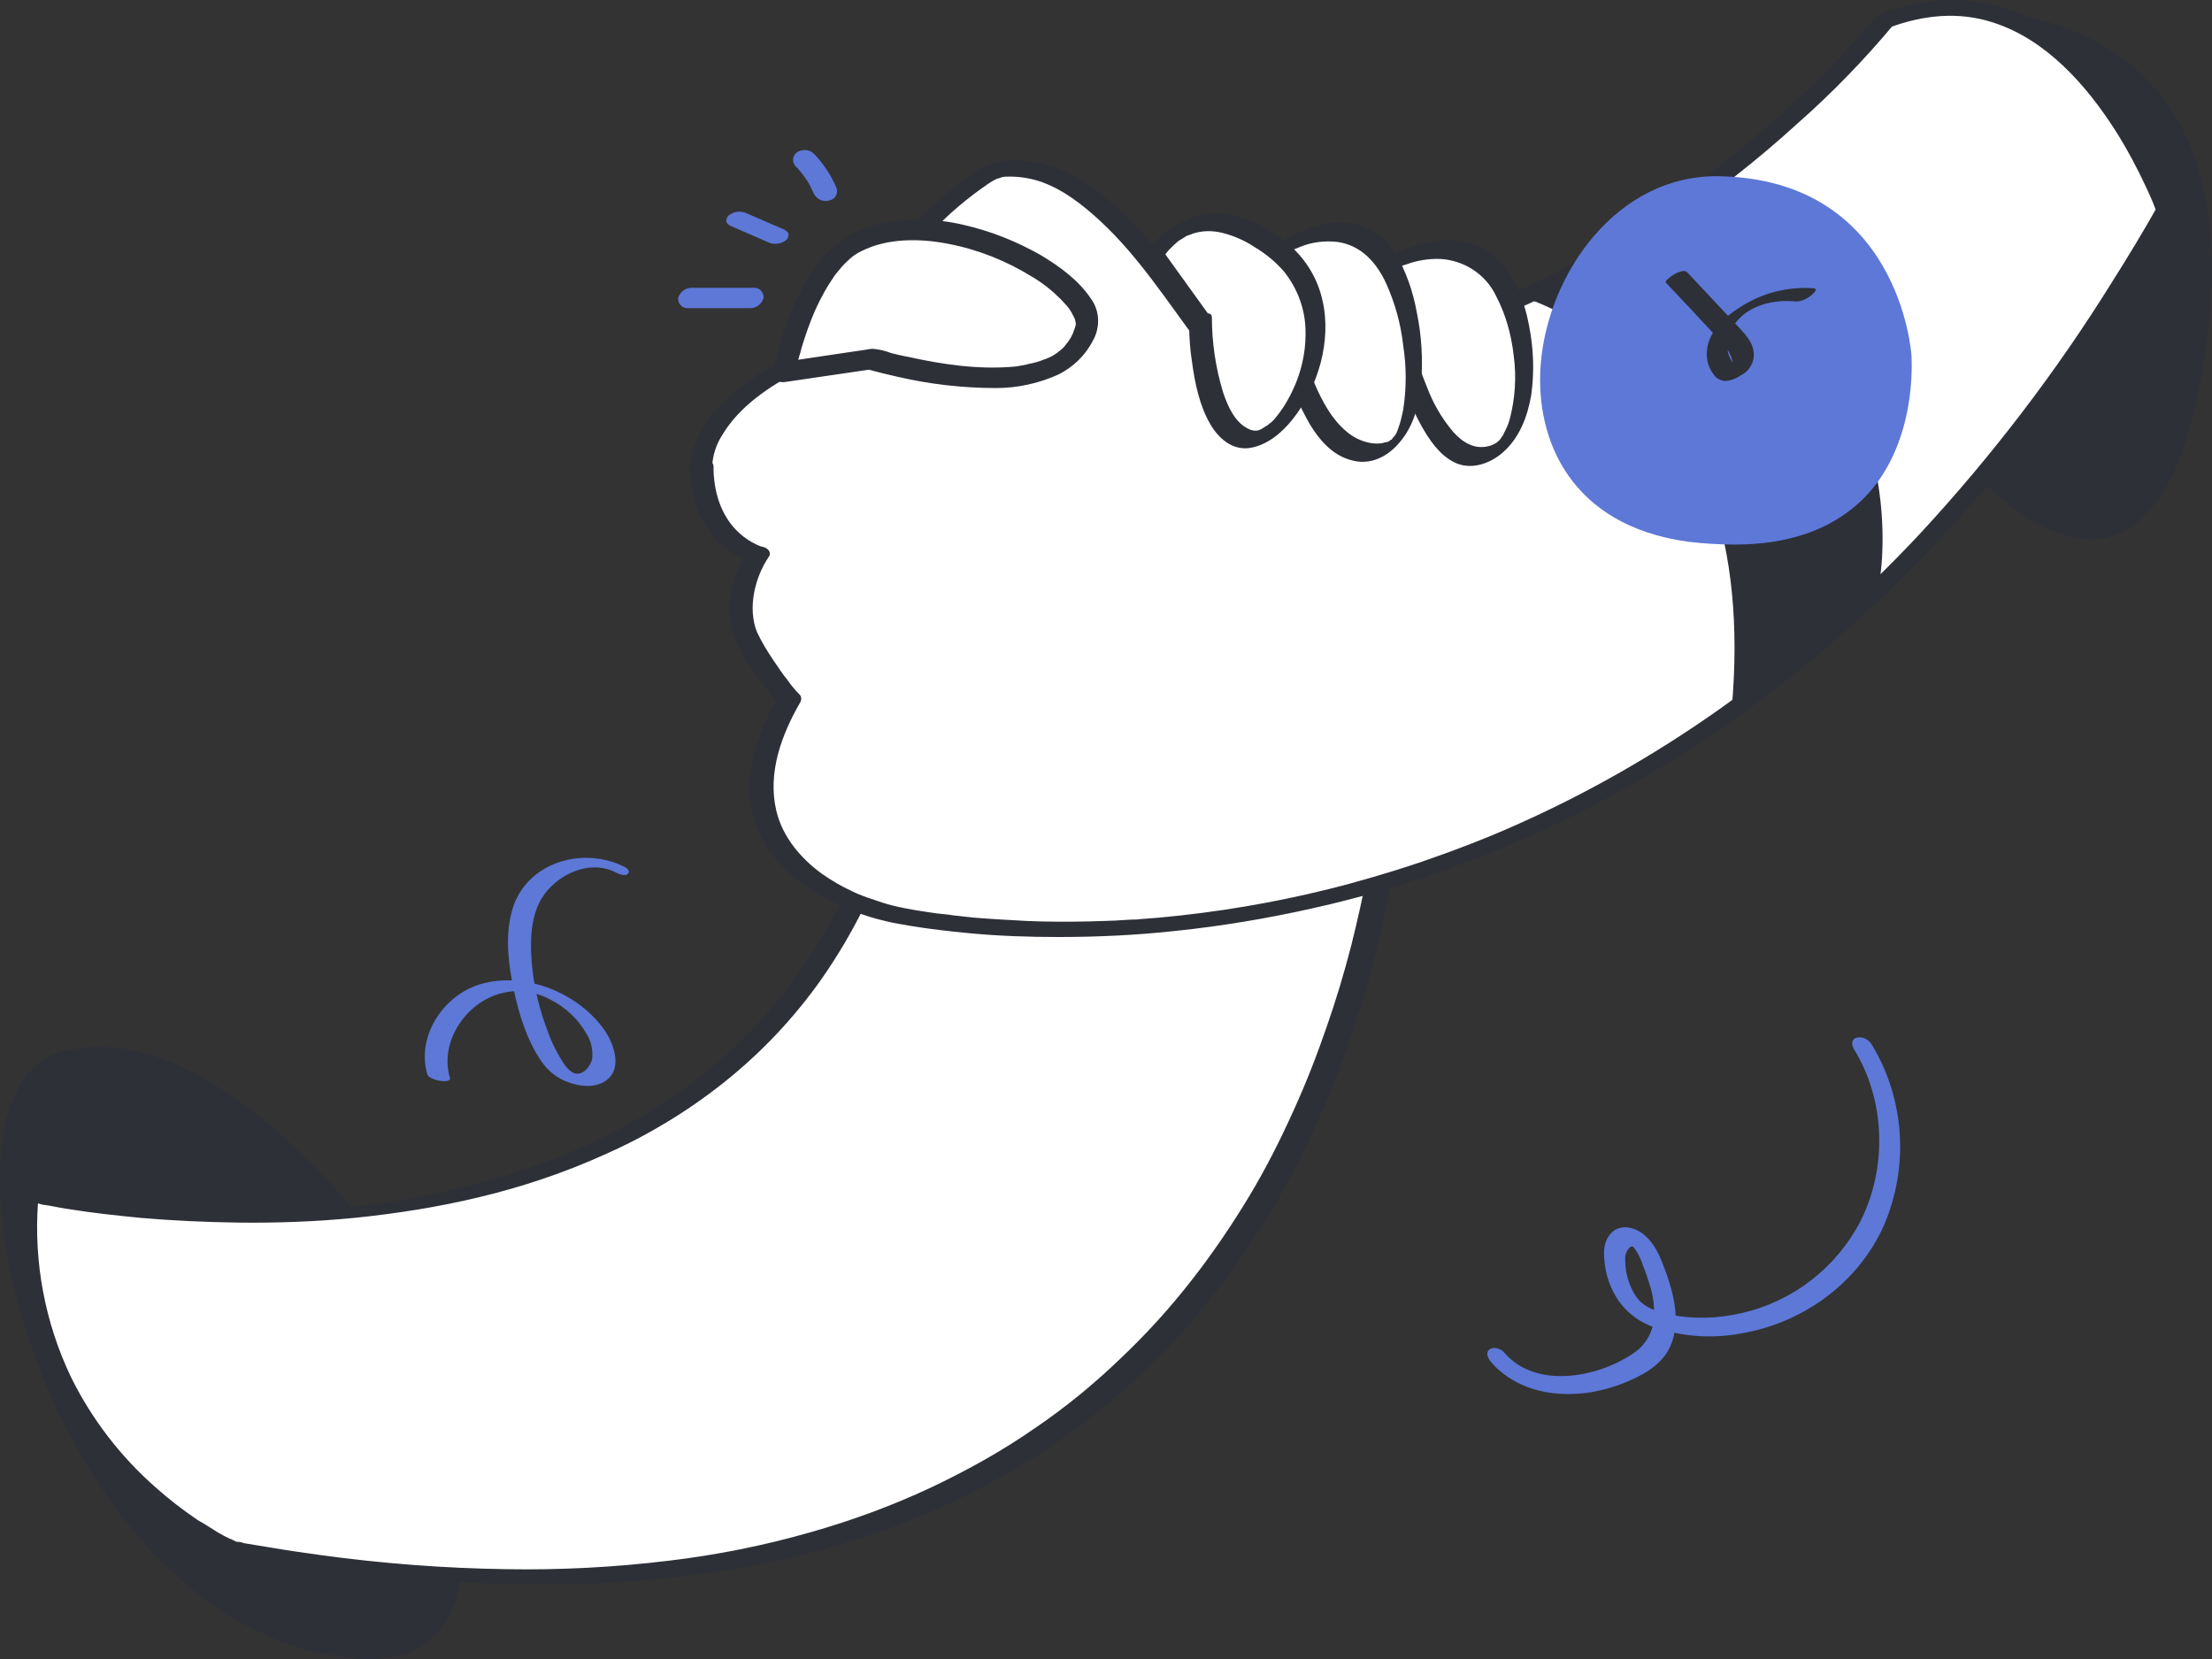 <svg xmlns="http://www.w3.org/2000/svg" width="336" height="252" viewBox="0 0 336 252" fill="none"><rect x="0" y="0" width="336" height="252" fill="#333333" stroke="none"/><g clip-path="url(#clip0_2745_2491)"><path d="M290.498 1.701C290.498 1.701 348.262 -6.918 333.623 60.955C318.985 128.827 248.664 10.823 290.498 1.701Z" fill="#2E3038"></path><path d="M53.917 184.06C53.917 184.06 30.381 153.607 8.998 159.856C-12.386 166.104 5.625 242.452 49.468 251.286C93.311 260.12 53.917 184.06 53.917 184.06Z" fill="#2E3038"></path><path d="M212.355 106.203C212.355 106.203 215.512 267.445 37.054 235.484C37.054 235.484 1.966 220.473 4.334 182.048C4.334 182.048 131.988 209.556 139.81 96.363L212.355 106.203Z" fill="white"></path><path d="M213.934 107.065C213.934 107.639 213.934 108.142 213.934 108.717C213.934 110.225 213.862 111.805 213.791 113.385C213.647 115.827 213.432 118.197 213.217 120.639C212.929 123.728 212.499 126.816 211.997 129.904C211.423 133.567 210.705 137.23 209.916 140.821C208.983 144.915 207.907 148.937 206.687 152.959C205.323 157.269 203.816 161.578 202.094 165.816C200.3 170.269 198.219 174.65 195.923 178.959C193.555 183.484 190.829 187.794 187.887 191.959C184.801 196.269 181.5 200.434 177.841 204.241C169.947 212.644 160.763 219.683 150.645 225.141C145.048 228.158 139.164 230.744 133.136 232.826C126.463 235.125 119.575 236.92 112.542 238.141C104.649 239.506 96.612 240.368 88.576 240.583C79.463 240.871 70.421 240.511 61.38 239.65C56.357 239.147 51.406 238.572 46.455 237.854C43.8 237.495 41.145 237.064 38.562 236.561C37.988 236.418 37.413 236.274 36.911 235.987C33.61 234.406 30.381 232.539 27.439 230.384C22.201 226.721 17.537 222.34 13.59 217.313C8.567 210.849 5.123 203.307 3.616 195.335C2.755 190.738 2.468 185.998 2.755 181.329C2.827 181.258 2.97 181.258 3.042 181.329C4.19 181.545 5.338 181.76 6.487 181.976C9.572 182.479 12.658 182.91 15.815 183.269C20.407 183.771 24.928 184.059 29.52 184.202C35.189 184.418 40.858 184.274 46.527 183.915C52.841 183.484 59.084 182.694 65.327 181.473C71.857 180.18 78.243 178.313 84.414 175.943C90.872 173.429 96.971 170.197 102.64 166.247C108.596 162.153 113.906 157.197 118.426 151.595C123.449 145.346 127.468 138.451 130.481 130.982C133.998 122.148 136.294 112.954 137.442 103.545C137.801 100.96 138.016 98.374 138.159 95.789C138.231 95.717 138.375 95.717 138.446 95.717L145.766 96.363L163.059 98.733L184.012 101.606L202.094 104.048C205.036 104.479 207.978 104.766 210.92 105.269H211.064C211.853 105.485 212.642 105.844 213.288 106.347C213.504 106.49 214.365 107.137 213.647 107.065L206.471 106.059L189.178 103.689L168.225 100.816L150.071 98.374L144.115 97.584L142.25 97.297C141.891 97.297 141.604 97.225 141.245 97.153C141.173 97.153 141.173 97.153 141.101 97.153L141.388 97.081C140.743 107.065 138.949 116.904 135.863 126.457C133.28 134.357 129.62 141.755 124.884 148.578C120.651 154.611 115.556 159.998 109.744 164.595C104.29 168.904 98.335 172.495 92.02 175.296C85.849 178.097 79.463 180.252 72.861 181.832C66.618 183.341 60.232 184.346 53.846 184.992C47.962 185.567 42.078 185.782 36.194 185.711C31.242 185.639 26.291 185.423 21.34 184.992C17.752 184.633 14.236 184.274 10.72 183.7C9.644 183.556 8.568 183.341 7.419 183.125C6.845 183.053 6.271 182.981 5.697 182.766C5.625 182.766 5.554 182.766 5.482 182.694H5.769C5.123 191.816 6.845 200.937 10.792 209.197C13.949 215.589 18.326 221.263 23.636 225.931C25.645 227.727 27.798 229.379 30.023 230.887L30.381 231.103L30.597 231.246C30.597 231.246 30.381 231.103 30.525 231.174L31.242 231.605L32.606 232.467L33.18 232.826L33.467 232.97C33.826 233.186 34.184 233.401 34.543 233.545L34.974 233.76L35.189 233.832C35.476 233.976 34.83 233.688 35.046 233.76L35.763 234.119L36.265 234.335C36.624 234.55 36.265 234.335 36.194 234.335H36.265L35.978 234.191C36.337 234.191 36.696 234.263 37.055 234.406C38.346 234.622 39.71 234.837 41.001 235.053C43.513 235.484 46.024 235.843 48.608 236.202C58.008 237.495 67.408 238.213 76.879 238.357C85.132 238.5 93.383 238.069 101.635 237.064C108.883 236.202 116.058 234.766 123.091 232.755C129.405 230.959 135.504 228.732 141.46 225.931C146.914 223.346 152.224 220.401 157.175 216.954C161.839 213.793 166.216 210.202 170.234 206.324C174.109 202.661 177.697 198.711 180.998 194.473C184.155 190.451 187.025 186.213 189.68 181.832C192.192 177.667 194.416 173.285 196.426 168.832C198.363 164.595 200.013 160.357 201.52 155.976C202.955 151.882 204.175 147.788 205.252 143.623C206.184 139.888 207.045 136.081 207.763 132.275C208.409 128.971 208.911 125.667 209.342 122.291C209.7 119.634 209.987 116.904 210.131 114.175C210.275 112.236 210.418 110.297 210.49 108.358C210.49 107.352 210.49 106.275 210.562 105.269C210.562 105.126 210.562 104.982 210.562 104.91C210.562 104.623 212.212 105.413 212.284 105.485C212.858 106.059 213.934 106.49 213.934 107.065Z" fill="#2E3038"></path><path d="M106.587 71.082C106.587 64.044 115.054 57.005 126.679 52.409C132.276 40.845 147.775 26.265 151.937 25.691C168.01 23.392 180.711 49.248 187.528 55.928C245.651 53.989 286.336 3.138 286.336 3.138C315.326 -8.138 329.39 31.795 329.39 31.795C252.467 166.391 135.576 138.883 135.576 138.883C135.576 138.883 104.721 132.491 120.005 106.204C120.005 106.204 117.852 104.193 114.049 97.872C110.246 91.552 115.198 84.226 115.198 84.226C115.198 84.226 106.587 82.071 106.587 71.082Z" fill="white"></path><path d="M104.792 71.369C104.864 66.916 107.591 63.182 110.748 60.309C115.125 56.358 120.507 53.557 126.032 51.403L125.028 52.121C128.113 45.729 132.849 40.055 137.8 35.027C140.025 32.729 142.321 30.574 144.832 28.563C146.555 27.198 148.42 25.69 150.573 24.9C152.941 24.038 155.811 24.326 158.179 24.828C160.978 25.546 163.633 26.767 165.929 28.491C170.952 32.011 175.042 36.894 178.773 41.707C180.711 44.292 182.576 46.878 184.514 49.535C185.877 51.546 187.384 53.414 188.963 55.137L187.814 54.778C199.869 54.276 211.781 51.762 223.047 47.381C233.164 43.43 242.78 38.331 251.749 32.154C258.997 27.198 265.885 21.74 272.343 15.707C276.218 12.116 279.95 8.309 283.394 4.359L284.04 3.641C284.111 3.569 284.183 3.425 284.255 3.353C284.111 3.569 284.542 2.994 284.255 3.353C284.398 3.138 284.47 3.066 284.614 2.922C285.547 1.917 287.269 1.558 288.56 1.199C289.78 0.839 291.072 0.552 292.363 0.337C294.588 -0.022 296.884 -0.094 299.18 0.121C307.576 0.911 314.536 5.867 319.846 12.116C323.936 17 327.309 22.458 329.82 28.348C330.107 29.066 330.466 29.784 330.681 30.502C330.897 30.861 331.04 31.292 331.04 31.723C330.968 32.441 330.179 33.375 329.82 34.022C329.318 34.883 328.887 35.673 328.385 36.464C327.452 37.972 326.591 39.48 325.658 40.988C323.793 44.005 321.855 47.021 319.918 49.966C312.814 60.668 304.849 70.795 296.166 80.275C288.56 88.607 280.308 96.292 271.482 103.259C263.589 109.507 255.265 115.038 246.511 119.922C238.69 124.303 230.509 128.109 222.114 131.198C214.651 133.999 206.973 136.297 199.152 138.021C192.407 139.529 185.518 140.678 178.63 141.397C172.746 142.043 166.79 142.33 160.834 142.33C156.313 142.33 151.793 142.187 147.272 141.756C144.187 141.468 141.101 141.109 138.087 140.606C136.939 140.391 135.863 140.247 134.715 139.96C131.199 139.17 127.754 137.805 124.597 136.01C118.57 132.562 113.762 126.96 113.834 119.706C113.834 114.75 115.771 110.082 118.211 105.844L118.498 107.137C117.708 106.347 116.991 105.485 116.345 104.551C114.551 102.109 112.47 99.452 111.466 96.579C109.959 92.485 111.107 87.458 113.547 83.867L114.408 85.375C108.165 83.795 104.936 77.474 104.792 71.369C104.864 69.717 108.38 69.215 108.38 70.867C108.38 74.601 109.457 78.408 112.327 80.994C113.116 81.712 113.977 82.286 114.91 82.717C115.197 82.861 115.556 83.005 115.843 83.076C116.13 83.148 115.484 83.005 115.915 83.076C116.56 83.22 117.278 83.867 116.776 84.585C114.623 87.745 113.547 92.413 114.982 96.004C115.699 97.513 116.56 98.949 117.493 100.314C118.211 101.319 118.857 102.397 119.646 103.33C120.148 104.049 120.722 104.767 121.368 105.413C121.727 105.701 121.799 106.203 121.583 106.634C118.713 111.59 116.56 117.408 117.924 123.154C118.857 127.104 121.583 130.336 124.812 132.706C126.247 133.711 127.826 134.645 129.405 135.363C130.122 135.722 130.84 136.01 131.629 136.297L132.706 136.656L133.136 136.8C133.28 136.872 133.782 137.015 133.351 136.872C134.356 137.231 135.361 137.518 136.365 137.734C138.303 138.164 140.24 138.452 142.249 138.739L143.613 138.883L144.258 138.955C144.043 138.955 144.761 139.026 144.258 138.955L144.689 139.026C145.765 139.17 146.842 139.242 147.918 139.385C150.573 139.601 153.228 139.745 155.883 139.888C159.04 140.032 162.269 140.032 165.498 139.96C167.292 139.888 169.014 139.888 170.808 139.745L172.1 139.673H172.674L173.32 139.601C174.252 139.529 175.185 139.457 176.118 139.385C184.729 138.595 193.34 137.159 201.735 135.076C206.112 133.999 210.992 132.562 215.512 131.054C220.535 129.33 225.486 127.463 230.294 125.308C240.986 120.568 251.175 114.75 260.791 107.999C271.985 100.098 282.317 91.049 291.646 81.065C302.553 69.287 312.383 56.43 320.851 42.784C323.219 39.049 325.515 35.242 327.667 31.436L327.524 32.082C327.38 31.795 327.524 32.154 327.524 32.082L327.237 31.292C326.878 30.359 326.448 29.425 326.017 28.491C324.654 25.546 323.075 22.602 321.353 19.872C316.904 12.906 310.805 6.011 302.768 3.425C297.53 1.701 292.076 2.276 286.91 4.215L287.843 3.497C283.25 9.027 278.299 14.127 272.917 18.867C261.006 29.712 247.587 38.762 233.093 45.729C224.338 49.822 215.225 52.911 205.754 54.922C200.731 55.999 195.636 56.646 190.469 57.005C189.321 57.077 187.814 57.364 186.666 57.148C185.949 56.861 185.375 56.358 184.944 55.712C183.94 54.563 182.935 53.27 182.002 52.049C177.266 45.729 172.961 38.977 167.149 33.591C164.422 31.077 161.336 28.635 157.749 27.486C156.098 26.983 154.448 26.767 152.726 26.839C152.439 26.839 152.152 26.911 151.865 26.983C152.51 26.839 151.793 27.055 151.577 27.127C151.147 27.27 151.936 26.983 151.506 27.127L151.219 27.27C150.86 27.414 150.573 27.629 150.214 27.845C147.057 30 144.115 32.441 141.532 35.242C138.087 38.618 134.93 42.353 132.132 46.303C130.768 48.171 129.62 50.11 128.544 52.193C128.328 52.767 127.97 53.27 127.396 53.557C126.75 53.916 126.032 54.132 125.315 54.419C123.88 54.994 122.516 55.712 121.153 56.43C116.847 58.728 112.399 61.673 109.815 65.911C108.811 67.419 108.237 69.143 108.165 71.01C108.308 72.447 104.792 72.949 104.792 71.369Z" fill="#2E3038"></path><path d="M119.215 56.43C119.215 56.43 122.444 40.413 130.409 36.678C144.473 30.071 166.861 43.502 165.139 49.75C163.417 55.999 155.237 60.524 132.418 54.49L119.215 56.43Z" fill="white"></path><path d="M117.421 56.502C118.497 50.972 120.578 45.226 123.807 40.63C126.104 37.326 129.476 34.956 133.423 34.022C137.728 33.088 142.177 33.16 146.411 34.166C150.501 35.099 154.447 36.679 158.107 38.762C160.977 40.486 163.847 42.569 165.713 45.37C167.076 47.237 167.148 49.751 166 51.762C164.852 53.989 163.058 55.712 160.834 56.861C157.82 58.226 154.591 58.944 151.29 58.944C146.267 58.944 141.244 58.37 136.293 57.221C134.714 56.861 133.207 56.502 131.701 56.072H132.562L119.359 58.011C118.569 58.154 117.565 57.939 117.421 56.933C117.349 56 117.995 55.21 118.928 54.994L127.108 53.773L131.485 53.127C131.844 53.055 132.203 52.983 132.562 52.983C133.495 53.055 134.427 53.27 135.36 53.63C136.221 53.845 137.082 54.06 137.943 54.204C143.11 55.353 148.492 56.143 153.802 55.712L154.519 55.641L154.878 55.569C155.308 55.497 155.811 55.425 156.241 55.281C157.031 55.138 157.82 54.922 158.537 54.635H158.466L158.753 54.563L159.255 54.348C159.614 54.204 159.901 54.06 160.188 53.845L160.547 53.63C160.762 53.486 160.26 53.845 160.618 53.558C160.977 53.27 161.121 53.199 161.336 52.983L161.623 52.696C161.767 52.552 161.838 52.408 161.623 52.696C161.838 52.48 161.982 52.193 162.197 51.978C162.341 51.762 162.484 51.547 162.628 51.331C162.484 51.547 162.771 51.116 162.628 51.331L162.843 50.9C162.986 50.685 163.058 50.398 163.13 50.182L163.273 49.823C163.273 49.751 163.273 49.679 163.345 49.607C163.417 49.464 163.273 49.967 163.345 49.679C163.345 49.536 163.345 49.464 163.417 49.32C163.417 49.033 163.345 48.745 163.273 48.458C163.417 48.889 163.273 48.458 163.202 48.315C163.13 48.171 163.058 48.027 162.986 47.884C162.843 47.596 162.699 47.309 162.484 47.022C162.484 46.95 162.125 46.519 162.341 46.806C162.197 46.663 162.125 46.519 161.982 46.375C161.695 46.088 161.408 45.729 161.121 45.442C159.829 44.149 158.394 43 156.815 42.066C152.869 39.624 148.563 37.9 144.043 37.038C139.666 36.177 134.786 36.177 130.911 38.116C130.122 38.475 129.404 38.978 128.759 39.624C128.041 40.27 127.467 40.989 126.893 41.707C125.673 43.431 124.668 45.226 123.807 47.165C123.018 48.961 122.372 50.828 121.798 52.696C121.726 53.055 121.583 53.414 121.511 53.773C121.439 54.132 121.511 53.63 121.439 53.989C121.368 54.132 121.368 54.348 121.296 54.491C121.152 54.922 121.081 55.425 120.937 55.856C120.865 56 120.865 56.215 120.794 56.359C120.578 57.292 119.789 57.939 118.856 57.939C118.139 58.011 117.278 57.364 117.421 56.502Z" fill="#2E3038"></path><path d="M285.331 89.326C285.331 89.326 289.996 67.923 273.922 48.674C257.849 29.426 249.095 33.304 249.095 33.304C249.095 33.304 230.725 45.442 231.012 45.299L231.299 45.155C231.299 45.155 267.966 54.995 263.015 107.928C263.015 107.928 284.686 95 285.331 89.326Z" fill="#2E3038"></path><path d="M289.995 54.132C289.995 54.132 292.794 86.74 256.485 81.856C220.177 76.972 233.38 26.624 261.006 27.127C288.632 27.63 289.995 54.132 289.995 54.132Z" fill="#5D78D7"></path><path d="M263.517 82.717C271.626 82.717 278.012 80.49 282.676 76.109C291.359 67.85 290.354 54.49 290.354 54.131C290.354 53.557 288.489 27.198 261.006 26.767C245.722 26.552 235.102 41.419 234.025 55.424C233.164 66.844 238.618 79.844 256.413 82.286C258.781 82.573 261.149 82.717 263.517 82.717ZM260.575 27.413H260.934C272.272 27.629 280.524 32.154 285.475 40.916C287.771 45.01 289.134 49.463 289.565 54.131C289.565 54.275 290.569 67.419 282.102 75.535C276.433 80.993 267.823 82.932 256.485 81.424C245.148 79.916 233.451 72.303 234.743 55.424C235.748 41.922 245.937 27.413 260.575 27.413Z" fill="#5D78D7"></path><path d="M210.131 40.702C210.131 40.702 219.961 34.309 226.419 40.773C232.878 47.237 234.026 68.569 224.41 69.359C214.795 70.149 210.131 40.702 210.131 40.702Z" fill="white"></path><path d="M210.202 39.552C215.655 36.033 223.979 34.668 228.5 40.414C230.437 43.071 231.657 46.16 232.231 49.32C232.949 52.839 233.092 56.43 232.59 60.021C232.016 63.325 230.796 66.557 228.213 68.784C226.204 70.507 223.333 71.441 220.894 70.22C218.597 69.071 217.09 66.773 215.871 64.618C214.364 61.817 213.144 58.872 212.211 55.784C210.776 51.331 209.628 46.734 208.91 42.066C208.91 41.994 208.91 41.922 208.838 41.778C208.838 40.988 209.197 40.198 209.915 39.767C210.202 39.552 211.422 38.762 211.493 39.552C212.068 43.071 212.857 46.59 213.861 50.11C214.651 53.055 215.584 55.928 216.732 58.729C217.665 61.242 219.028 63.612 220.822 65.695C222.257 67.275 224.051 68.281 226.06 67.778C226.491 67.706 226.921 67.491 227.28 67.275C227.423 67.204 227.567 67.06 227.352 67.204L227.71 66.916C227.782 66.844 227.495 67.132 227.782 66.844C227.854 66.701 228.141 66.414 227.854 66.773C227.926 66.629 228.069 66.485 228.141 66.342C228.213 66.27 228.213 66.198 228.284 66.126C228.213 66.27 228.428 65.911 228.428 65.839C228.428 65.767 228.643 65.48 228.715 65.264C229.002 64.69 229.217 64.115 229.361 63.541C230.15 60.452 230.365 57.22 229.935 54.06C229.576 50.828 228.715 47.74 227.208 44.867C225.629 41.635 222.4 39.552 218.813 39.336C217.09 39.265 215.297 39.552 213.718 40.127C213 40.342 212.283 40.629 211.637 40.988L210.919 41.347C211.206 41.204 210.632 41.491 210.561 41.563L210.058 41.85C209.556 42.138 208.767 42.281 208.767 41.563C208.767 40.845 209.628 39.911 210.202 39.552Z" fill="#2E3038"></path><path d="M193.699 38.331C193.699 38.331 202.955 31.364 209.342 37.971C215.728 44.579 218.024 70.651 206.902 68.64C195.78 66.629 193.699 38.331 193.699 38.331Z" fill="white"></path><path d="M193.914 37.326C196.21 35.602 198.865 34.453 201.663 33.95C205.682 33.16 209.772 34.956 211.925 38.403C213.575 41.204 214.651 44.293 215.225 47.525C215.943 51.044 216.158 54.635 215.871 58.226C215.584 61.386 214.795 64.547 212.714 67.06C210.848 69.359 208.121 70.795 205.108 69.862C202.309 69.072 200.372 66.773 198.937 64.403C197.214 61.386 195.923 58.226 195.134 54.922C193.77 49.967 192.837 44.939 192.479 39.84V39.552C192.407 38.834 193.124 38.044 193.627 37.613C193.77 37.469 194.99 36.536 195.062 37.182C195.349 41.132 195.995 45.011 196.856 48.889C197.502 52.121 198.506 55.282 199.726 58.37C200.874 61.027 202.309 63.685 204.534 65.552C205.466 66.342 206.543 66.917 207.763 67.204C208.337 67.348 208.983 67.42 209.628 67.348C209.844 67.348 210.131 67.276 210.346 67.204L210.705 67.132C210.992 67.06 210.776 67.132 210.92 67.06C211.063 66.989 211.279 66.845 211.135 66.917C210.992 66.989 211.279 66.773 211.35 66.773C211.135 66.989 211.638 66.629 211.35 66.773C211.709 66.486 211.279 66.845 211.422 66.701C211.494 66.629 211.494 66.629 211.566 66.558C211.709 66.342 211.35 66.845 211.494 66.629C211.638 66.414 211.638 66.414 211.781 66.27C211.638 66.486 211.709 66.342 211.853 66.199C211.996 66.055 211.996 65.911 212.14 65.768C211.996 65.983 212.212 65.624 212.212 65.552L212.355 65.193C212.427 64.906 212.57 64.547 212.642 64.331C212.857 63.613 213.001 62.895 213.144 62.248C213.647 59.016 213.647 55.712 213.144 52.48C212.786 49.248 211.925 46.088 210.561 43.072C209.126 39.911 206.758 37.254 203.17 36.751C201.233 36.536 199.367 36.751 197.573 37.469C196.856 37.757 196.138 38.044 195.421 38.403C195.134 38.547 194.847 38.691 194.56 38.906L194.272 39.121C194.057 39.265 194.488 38.978 194.201 39.193L193.627 39.552C193.268 39.84 192.479 40.199 192.55 39.409C192.479 38.619 193.411 37.685 193.914 37.326Z" fill="#2E3038"></path><path d="M182.433 48.889C182.433 48.889 182.504 64.834 189.106 66.701C195.707 68.569 206.83 47.956 194.129 37.901C181.428 27.845 175.4 39.121 175.4 39.121L182.433 48.889Z" fill="white"></path><path d="M184.083 48.171C184.083 52.049 184.657 55.928 185.805 59.662C186.523 61.745 187.599 64.259 189.752 65.193C189.895 65.264 190.039 65.336 190.182 65.336L190.469 65.408C190.828 65.48 190.182 65.408 190.541 65.408C190.685 65.408 190.9 65.408 191.043 65.408C190.613 65.48 191.33 65.336 191.474 65.264C190.972 65.408 191.617 65.193 191.689 65.121C191.761 65.049 192.12 64.834 191.689 65.121L192.048 64.905C192.191 64.762 192.407 64.69 192.622 64.546C192.263 64.834 192.909 64.259 193.052 64.187C193.411 63.9 193.698 63.541 193.914 63.253C194.344 62.751 194.703 62.176 195.062 61.673C195.779 60.524 196.353 59.375 196.856 58.154C197.932 55.497 198.434 52.624 198.291 49.751C198.147 46.662 196.999 43.718 195.062 41.276C193.77 39.767 192.191 38.475 190.469 37.469C188.962 36.464 187.24 35.745 185.446 35.314C184.083 35.027 182.648 35.027 181.284 35.458C181.213 35.458 180.782 35.602 181.141 35.53C180.997 35.602 180.854 35.602 180.71 35.673L180.28 35.817C180.208 35.889 179.634 36.176 180.065 35.961C179.849 36.104 179.562 36.248 179.347 36.392L178.988 36.607C178.701 36.823 179.275 36.392 178.916 36.679C178.558 36.966 178.199 37.325 177.84 37.684C177.481 38.044 178.127 37.397 177.84 37.684L177.553 37.972C177.41 38.115 177.338 38.259 177.194 38.403C177.051 38.546 176.907 38.906 176.692 39.121C176.764 39.049 176.907 38.762 176.692 39.049V38.187L183.724 47.955C184.585 49.104 181.571 51.115 180.71 49.966L173.678 40.198C173.535 39.911 173.535 39.552 173.678 39.265C175.759 35.458 179.634 32.872 183.939 32.441C188.101 32.154 192.048 34.165 195.205 36.679C198.075 38.906 200.085 42.066 200.874 45.585C202.309 51.762 200.228 58.8 196.353 63.684C194.703 65.767 192.407 67.706 189.68 68.066C187.097 68.353 185.088 66.557 183.868 64.474C182.217 61.673 181.5 58.226 181.069 54.994C180.782 53.198 180.639 51.331 180.639 49.535C180.71 48.673 181.284 47.955 182.074 47.668C182.72 47.596 184.083 47.309 184.083 48.171Z" fill="#2E3038"></path><path d="M272.918 45.8C270.119 45.513 267.034 46.016 264.809 47.811C262.728 49.535 261.509 52.48 263.087 54.922C263.231 55.137 263.446 55.425 263.661 55.568C263.805 55.712 263.948 55.856 264.164 55.927C264.953 56.143 264.522 56.43 262.8 56.789C262.872 56.502 263.087 56.143 263.159 55.784C263.231 55.425 263.231 54.994 263.087 54.635C262.728 53.126 261.509 51.977 260.504 50.9C258.064 48.242 255.553 45.585 253.041 42.928C252.683 42.568 255.553 40.557 256.27 41.347C258.854 44.077 261.365 46.806 263.948 49.535C265.025 50.684 266.244 51.905 266.388 53.557C266.531 54.994 265.742 56.358 264.451 57.005C263.733 57.508 262.8 57.867 261.939 57.867C261.293 57.795 260.647 57.436 260.289 56.861C259.499 55.856 259.141 54.563 259.284 53.27C259.499 50.253 262.226 47.883 264.666 46.447C267.895 44.436 271.698 43.502 275.501 43.789C276.219 43.861 275.501 44.508 275.286 44.723C274.496 45.441 273.707 45.729 272.918 45.8Z" fill="#2E3038"></path><path d="M123.664 29.498C123.305 28.708 122.947 27.99 122.516 27.271L122.731 27.631C122.157 26.769 121.512 25.907 120.794 25.188C120.292 24.614 120.363 23.68 121.009 23.177C121.081 23.105 121.153 23.105 121.224 23.033C122.086 22.602 123.09 22.746 123.736 23.464C125.099 24.901 126.247 26.625 127.037 28.492C127.324 29.211 127.037 30.073 126.247 30.36C126.176 30.36 126.104 30.432 126.032 30.432C125.099 30.719 124.166 30.36 123.664 29.498Z" fill="#5D78D7"></path><path d="M116.919 36.896L110.964 34.31C110.677 34.166 110.389 33.951 110.318 33.592C110.318 33.233 110.461 32.945 110.677 32.73C111.394 32.155 112.327 32.012 113.188 32.299L119.144 34.885C119.431 35.029 119.718 35.244 119.79 35.603C119.79 35.962 119.646 36.25 119.431 36.465C118.713 37.04 117.709 37.183 116.919 36.896Z" fill="#5D78D7"></path><path d="M113.762 46.807H104.362C103.573 46.807 102.999 46.088 102.999 45.37C102.999 45.298 102.999 45.226 103.071 45.083C103.429 44.221 104.291 43.646 105.223 43.718H114.623C115.413 43.718 115.987 44.436 115.987 45.155C115.987 45.226 115.987 45.298 115.915 45.442C115.556 46.376 114.695 46.879 113.762 46.807Z" fill="#5D78D7"></path><path d="M284.255 158.562C289.35 166.893 289.996 177.164 286.193 186.07C282.461 194.545 274.425 200.578 265.383 202.373C260.791 203.379 256.055 203.164 251.606 201.727C249.023 200.937 246.798 199.213 245.435 196.915C244.215 194.904 243.641 192.534 243.641 190.164C243.713 187.937 245.148 185.998 247.588 186.501C250.027 187.003 251.534 189.374 252.395 191.528C254.046 195.694 255.768 201.009 253.328 205.246C252.108 207.329 249.956 208.622 247.875 209.556C245.866 210.489 243.713 211.136 241.56 211.495C237.255 212.141 232.662 211.639 229.003 209.125C228.07 208.478 227.209 207.76 226.491 206.898C226.061 206.396 225.558 205.462 226.276 204.959C226.994 204.456 228.142 204.959 228.572 205.534C233.308 210.992 242.565 209.268 247.946 205.677C249.669 204.6 250.817 202.876 251.176 200.865C251.391 198.854 251.176 196.843 250.53 194.976C250.243 194.042 249.956 193.18 249.597 192.318C249.31 191.385 248.879 190.451 248.305 189.661C248.018 189.302 247.946 189.158 247.444 189.589C247.014 190.092 246.798 190.81 246.87 191.456C246.87 193.396 247.444 195.263 248.449 196.843C249.597 198.567 251.534 199.213 253.472 199.644C257.203 200.434 261.006 200.291 264.666 199.429C272.415 197.633 278.945 192.534 282.605 185.495C286.695 177.379 286.408 167.109 281.6 159.352C281.241 158.705 281.17 157.843 282.031 157.628C282.892 157.412 283.753 157.843 284.255 158.562Z" fill="#5D78D7"></path><path d="M93.168 132.347C89.006 130.48 83.696 133.281 81.83 137.303C80.467 140.248 80.539 143.695 80.826 146.856C81.184 150.231 81.974 153.463 83.194 156.623C83.696 158.132 84.413 159.568 85.203 160.861C85.633 161.579 86.494 162.944 87.499 163.088C88.719 163.231 89.652 161.938 89.939 160.933C90.082 159.64 89.867 158.347 89.221 157.27C87.93 154.9 85.992 153.032 83.552 151.811C81.4 150.662 78.888 150.231 76.448 150.806C70.923 152.027 66.69 158.132 68.34 163.734C68.627 164.668 65.183 164.165 64.896 163.159C63.174 157.198 67.623 150.806 73.435 149.369C80.108 147.646 88.001 150.949 91.876 156.552C93.383 158.778 94.675 162.728 91.661 164.38C90.082 165.242 88.145 165.027 86.494 164.452C84.701 163.878 83.194 162.657 82.189 161.148C80.036 157.988 78.817 154.038 78.027 150.303C77.238 146.568 76.736 142.403 77.668 138.74C79.391 131.342 87.93 128.469 94.459 131.486C94.818 131.629 95.894 132.132 95.392 132.707C94.89 133.281 93.598 132.563 93.168 132.347Z" fill="#5D78D7"></path></g><defs><clipPath id="clip0_2745_2491"><rect width="336" height="252" fill="white" transform="matrix(-1 0 0 1 336 0)"></rect></clipPath></defs></svg>
